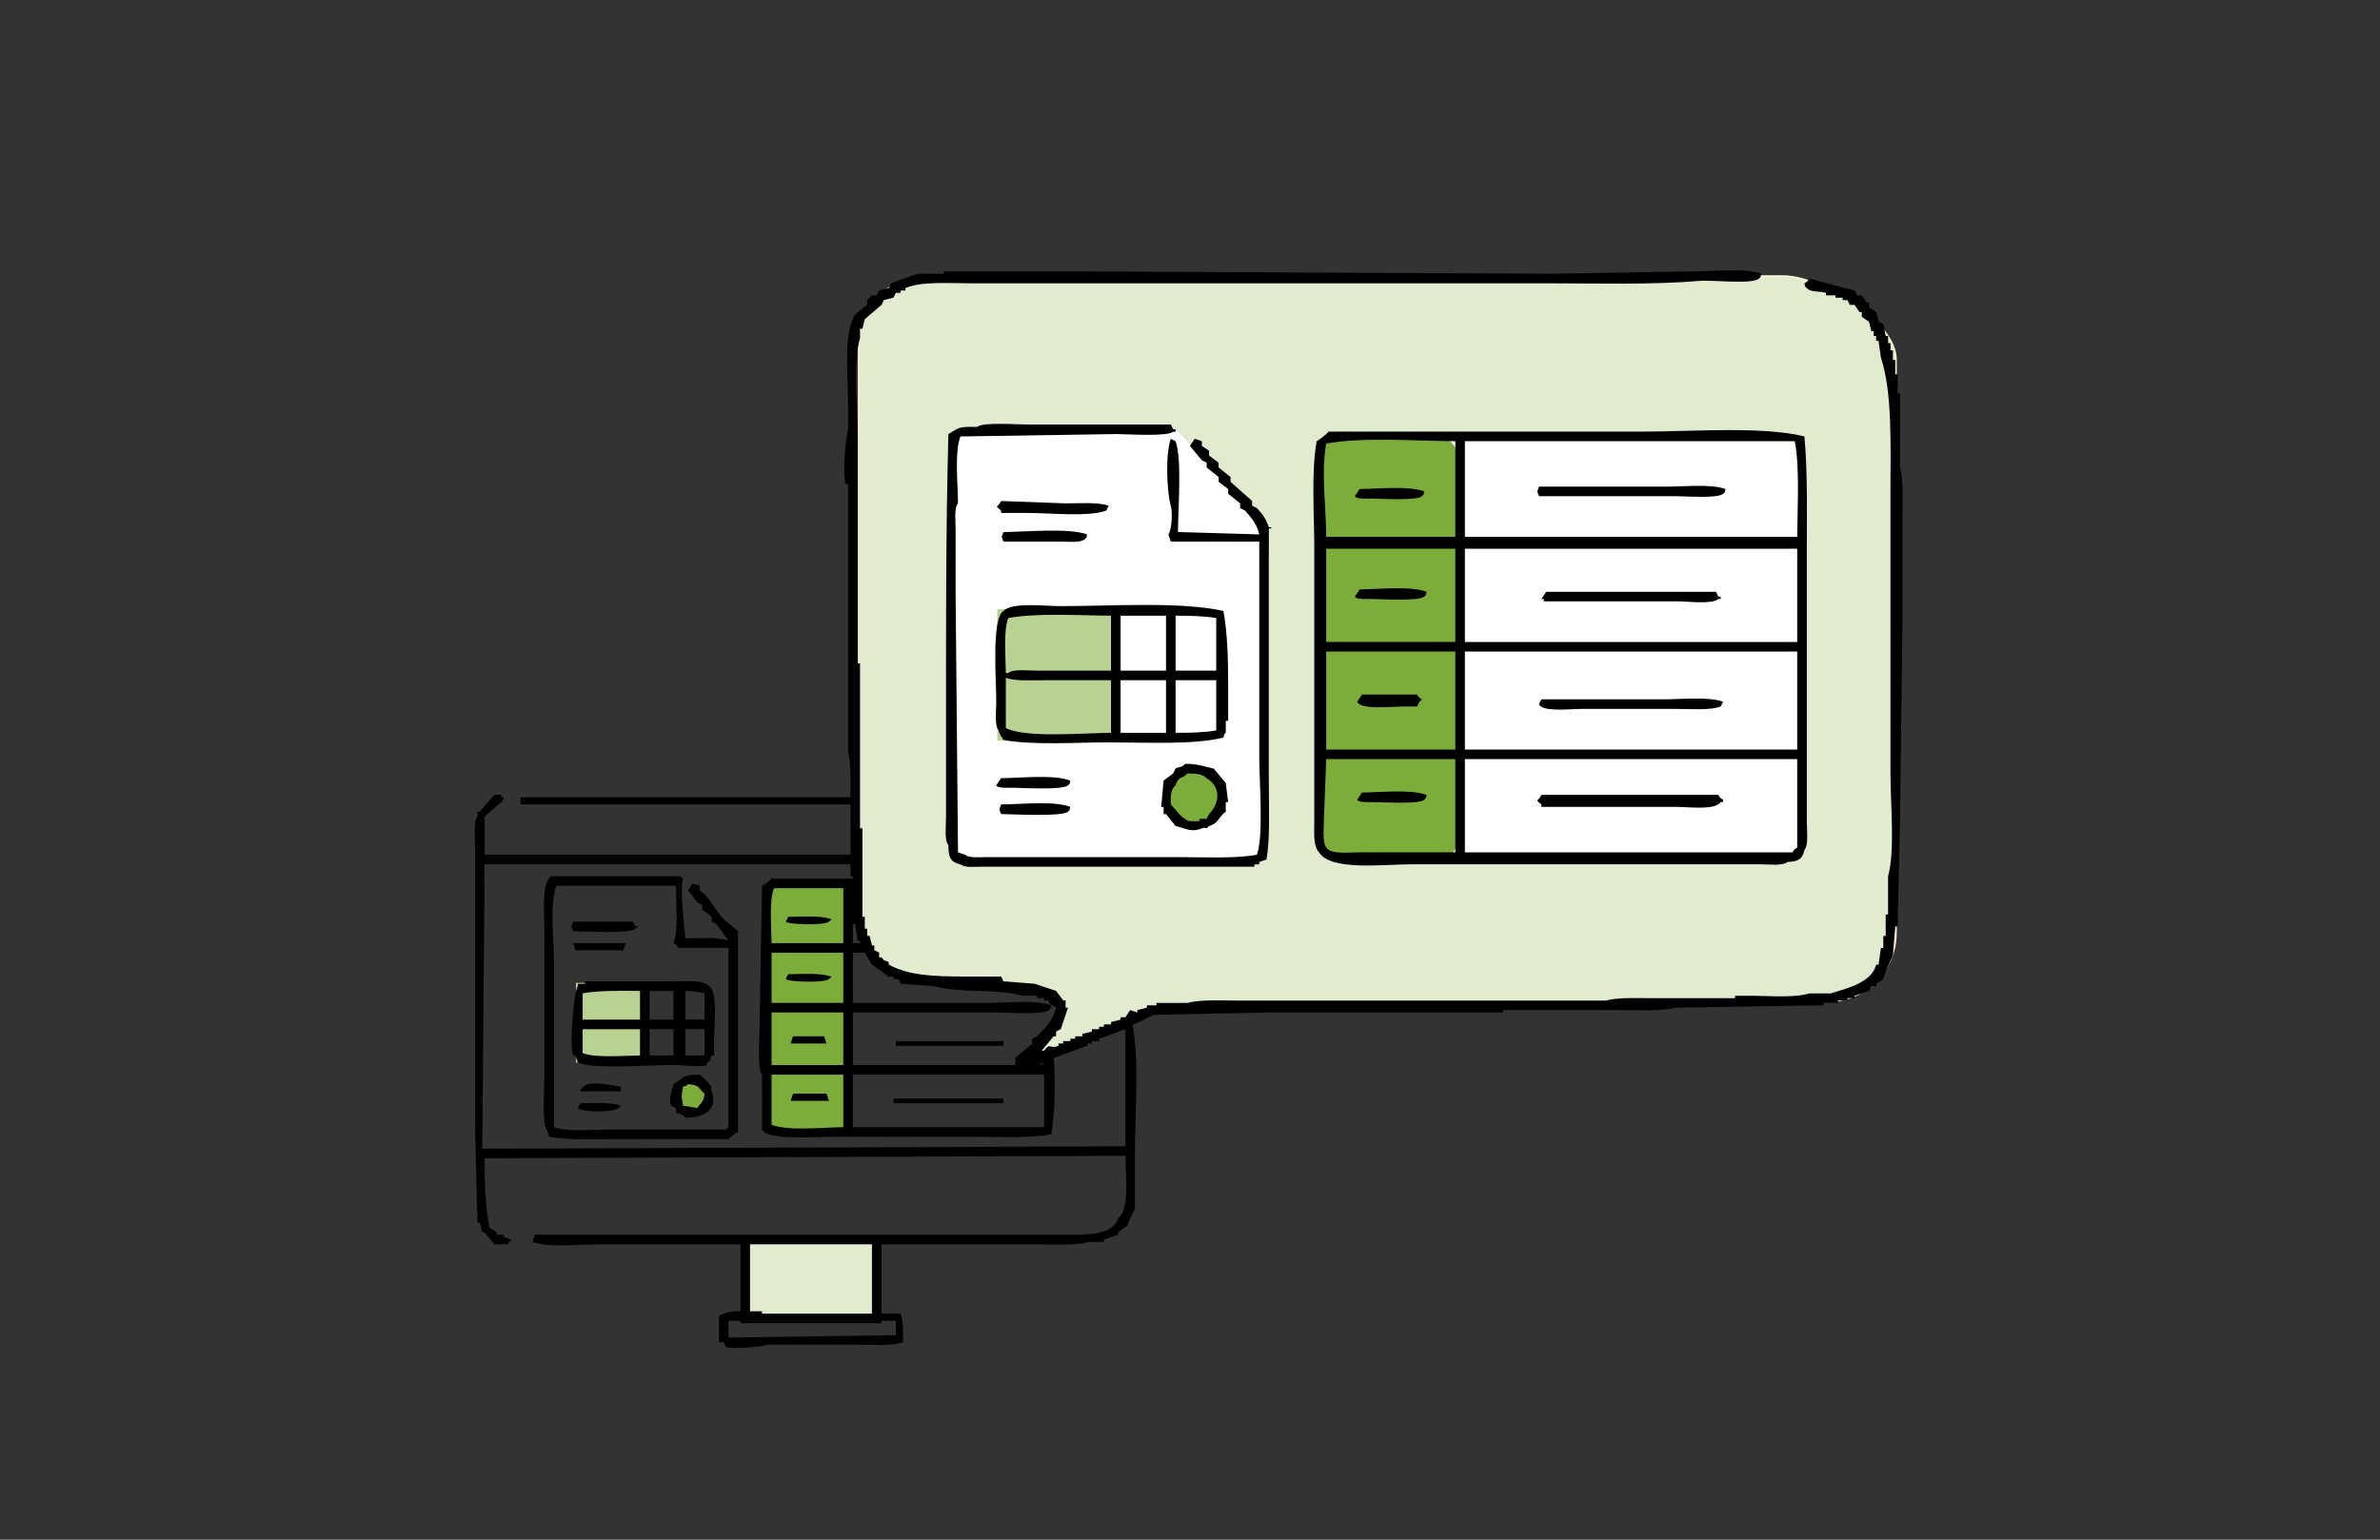 <?xml version="1.0" encoding="UTF-8"?><svg xmlns="http://www.w3.org/2000/svg" viewBox="0 0 1088 704"><rect x="0" y="0" width="1088" height="704" fill="#333333" stroke="none"/><defs><style>.c{fill:#b7d293;stroke:#b7d293;stroke-width:3.61px;}.c,.d,.e{stroke-miterlimit:10;}.f,.d,.g{fill-rule:evenodd;}.f,.h,.i,.g{stroke-width:0px;}.f,.i{fill:#fff;}.d,.e{fill:#e0ebd0;stroke:#fff4d8;stroke-width:.72px;}.h{fill:#7cad3b;}</style></defs><g id="a"><path class="d" d="m815.2,126.23h-391.21c-17.37,0-31.45,14.08-31.45,31.45v253.69c0,17.37,12.16,37.29,29.52,37.29l49.76,1.12c5.98,3.17,11.76,6.54,12.15,7.88.79,2.76,0,7.88,0,7.88l-14.18,19.3s58.69-22.85,59.87-22.85,62.63-1.18,62.63-1.18l207.98-1.97-.72-1.67,35.73.81c17.37,0,31.45-14.08,31.45-31.45V164.3c0-17.37-34.16-38.07-51.53-38.07Z"/><rect class="i" x="603.79" y="199.98" width="221.12" height="193.28" rx="12.13" ry="12.13"/><polyline class="f" points="433.58 198.44 435.81 389.97 443.65 394.54 575.67 394.08 577.58 388.66 577.58 239.05 537.41 196.26 433.58 198.44"/><rect class="h" x="603.64" y="199.15" width="63.01" height="194.15" rx="10.11" ry="10.11"/><rect class="c" x="457.7" y="280.33" width="52.41" height="56.49"/><circle class="h" cx="545.59" cy="364.16" r="12.65"/><rect class="h" x="350.96" y="403.57" width="37.09" height="113.91"/><rect class="c" x="265.11" y="451.2" width="28.74" height="32.89"/><rect class="e" x="339.98" y="566.74" width="60.14" height="36.12"/><circle class="h" cx="317.19" cy="501.16" r="7.54"/></g><g id="b"><path class="g" d="m868.59,213.74v-33.88h-1.09v-8.74h-1.09v-6.56h-1.09v-4.37h-1.09v-3.28h-1.09v-3.28h-1.09c-.36-1.82-.73-3.64-1.09-5.46-.73-.36-1.46-.73-2.19-1.09-.36-1.46-.73-2.91-1.09-4.37-1.09-.73-2.19-1.46-3.28-2.19v-2.19h-1.09c-.73-1.09-1.46-2.19-2.19-3.28h-2.19c-.36-.73-.73-1.46-1.09-2.19-6.92-1.82-13.85-3.64-20.77-5.47-.9,1.42-.75,1.3-2.19,2.19.66,2.18-.15.94,1.09,2.19,2.43,2.22,5.23,1.01,8.74,2.19v1.09h4.37v1.09h3.28v1.09h2.19c.36.73.73,1.46,1.09,2.19h2.19c.73,1.09,1.46,2.19,2.19,3.28h1.09v2.19c1.09.73,2.19,1.46,3.28,2.19.36,1.46.73,2.91,1.09,4.37h1.09v2.19h1.09v2.19h1.09c.36,2.55.73,5.1,1.09,7.65,5.31,16.16,4.37,40,4.37,61.21v128.97c0,14,2.17,35.28-1.09,47v17.49h-1.09v9.84h-1.09v5.47h-1.09c-.36,2.55-.73,5.1-1.09,7.65h-1.09c-2.05,8.14-12.98,10.7-20.77,13.12h-9.84c-7.54,2.33-20.11.9-29.51,1.09h-4.37v1.09h-37.16c-7.15,0-16.45-.47-21.86,1.09h-168.32c-7.48,0-17.23-.54-22.95,1.09h-14.21v1.09h-4.37v1.09c-1.46.36-2.91.73-4.37,1.09v1.09c-1.09-.36-2.19-.73-3.28-1.09-.73,1.09-1.46,2.19-2.19,3.28h-2.19v1.09c-1.46.36-2.91.73-4.37,1.09v1.09h-3.28v1.09h-2.19v1.09h-3.28v1.09c-1.46.36-2.91.73-4.37,1.09v1.09h-3.28v1.09h-2.19v1.09h-3.28v1.09h-2.19v1.09c-4.3,1.67-3.62-1.75-6.56,2.19h-1.09c1.82-2.19,3.64-4.37,5.46-6.56h1.09v-2.19c.73-.36,1.46-.73,2.19-1.09,1.09-3.28,2.19-6.56,3.28-9.84h-1.09v-3.28h-1.09c-1.09-1.46-2.19-2.91-3.28-4.37-3.28-1.09-6.56-2.19-9.84-3.28-4.74-.36-9.47-.73-14.21-1.09-.36-.73-.73-1.46-1.09-2.19h-16.39c-14.14,0-25.93-.44-34.98-5.47v-1.09c-3.13-1.82-.66.76-3.28-2.19h-1.09v-2.19c-.73-.36-1.46-.73-2.19-1.09v-2.19h-1.09c-.36-1.46-.73-2.91-1.09-4.37h-1.09v-3.28h-1.09v-5.47h-1.09v-40.44h-1.09v-75.42h-1.09v-103.83c0-12.91-2.27-34.32,1.09-44.81v-4.37h1.09c.36-1.46.73-2.91,1.09-4.37,2.55-2.19,5.1-4.37,7.65-6.56.36-.73.73-1.46,1.09-2.19,1.46-.36,2.91-.73,4.37-1.09.36-.73.73-1.46,1.09-2.19h2.19v-1.09h2.19v-1.09c7.13-3.13,19.44-2.19,29.51-2.19h263.41c23.02,0,48.73.75,69.95-1.09,6.2-.54,24.03,1.76,27.32-1.09,1.22-1.24.47.01,1.09-2.19-7.48-2.73-21.17-1.09-30.6-1.09-21.86.36-43.72.73-65.58,1.09-72.49-.36-145.01-.73-217.5-1.09h-60.11v1.09h-12.02c-4.01,1.46-8.02,2.91-12.02,4.37-.36.73-.73,1.46-1.09,2.19-1.46.36-2.91.73-4.37,1.09-.36.73-.73,1.46-1.09,2.19h-2.19l-2.19,2.19v2.19c-1.82,1.46-3.64,2.91-5.46,4.37-5.63,8.42-3.27,28.09-3.28,41.53v10.93c-1.11,3.97-2.64,19.61-1.09,25.14h1.09v122.41c1.43,5.12,1.08,13.92,1.09,20.77h-150.83v3.28h150.83v22.95h-167.23v-17.49c2.55-2.19,5.1-4.37,7.65-6.56,1.22-1.24.47.01,1.09-2.19h-1.09v-1.09h-3.28c-2.19,2.55-4.37,5.1-6.56,7.65h-1.09v2.19c-1.97,2.26-1.09,9.05-1.09,13.12v130.06c.36,14.21.73,28.42,1.09,42.63h1.09c.36,1.46.73,2.91,1.09,4.37h1.09c1.46,1.82,2.91,3.64,4.37,5.47h6.56v-1.09h1.09v-1.09c-1.09-.36-2.19-.73-3.28-1.09v-1.09h-3.28v-1.09c-1.09-.73-2.19-1.46-3.28-2.19-1.75-9.32-2.32-19.98-2.19-31.7,97.63-.36,195.29-.73,292.92-1.09.16,8.76,2.07,24.81-3.28,28.42-2.09,7-11.36,7.65-20.77,7.65h-245.92c-.36,1.09-.73,2.19-1.09,3.28,7.47,2.73,21.18,1.09,30.6,1.09h64.49v30.6c-5.22-.03-6.93.64-9.84,2.19v12.02h2.19c.36.73.73,1.46,1.09,2.19,2.57,1.13,17.63-.21,18.58-1.09h41.53c6.76,0,15.76.74,20.77-1.09.05-4.71.09-9.97-1.09-13.12h-8.74v-31.7h69.95c8.11,0,18.82.74,25.14-1.09h6.56v-1.09c2.19-.73,4.37-1.46,6.56-2.19v-1.09c1.46-1.09,2.91-2.19,4.37-3.28.67-3.05,2.5-5.22,3.28-7.65v-25.14c0-19,2.05-41.94-1.09-59.02,3.88-.85,6.54-3.31,9.84-4.37,17.85-.36,35.71-.73,53.56-1.09h106.02v-1.09h53.56c8.13,0,18.79.69,25.14-1.09,22.59-.36,45.18-.73,67.76-1.09v-1.09h6.56v-1.09h4.37v-1.09h3.28v-1.09c2.19-.73,4.37-1.46,6.56-2.19.36-.73.73-1.46,1.09-2.19h2.19v-1.09c1.09-.73,2.19-1.46,3.28-2.19.86-3.94,3.22-7.53,4.37-10.93.36-4.37.73-8.74,1.09-13.12h1.09c.36-16.76.73-33.52,1.09-50.28.36-29.87.73-59.75,1.09-89.62v-45.9c0-7.81.59-18-1.09-24.05Zm-391.28,273.24c-2.18-.66-.94.15-2.19-1.09,2.18.66.94-.15,2.19,1.09Zm0,4.37v24.05h-87.44v-24.05h87.44Zm-81.97-55.74c1.09,1.82,2.19,3.64,3.28,5.47,2.55,1.82,5.1,3.64,7.65,5.47h2.19v1.09h2.19c.36.73.73,1.46,1.09,2.19,5.1.36,10.2.73,15.3,1.09,11.61,3.38,28.7.93,40.44,4.37h6.56v1.09h3.28v1.09h2.19v1.09c1.09.73,2.19,1.46,3.28,2.19-1.26,5.93-5.23,9.4-8.74,13.12-.73.36-1.46.73-2.19,1.09v2.19c-2.55,2.19-5.1,4.37-7.65,6.56v3.28h-74.32v-24.05h65.58c5.28,0,21.42,1.21,24.05-1.09,1.22-1.24.47.01,1.09-2.19-7.19-2.63-20.38-1.09-29.51-1.09h-61.21v-22.95h5.47Zm-3.28-5.46h1.09v1.09h-3.28v-8.74h1.09c.36,2.55.73,5.1,1.09,7.65Zm122.41,94c-97.99.36-196.02.73-294.01,1.09.36-43.35.73-86.71,1.09-130.06h167.23v5.47h1.09v1.09h-37.16c-1.07,1.32-2.83,2.47-4.37,3.28-.36,21.13-.73,42.26-1.09,63.39,0,5.14-1.17,20.38,1.09,22.95v25.14c2.54,5.02,23.43,3.28,31.7,3.28h64.49c11.82,0,26.02.79,36.07-1.09,1.77-9.57,1.85-26.73,1.09-34.97,5.1-1.82,10.2-3.64,15.3-5.47v-1.09h2.19v-1.09h3.28v-1.09c4.01-1.46,8.02-2.91,12.02-4.37v53.56Zm-161.76-37.16v-24.05h32.79v24.05h-32.79Zm32.79,4.37v24.05c-9.97.06-24.83,1.85-32.79-1.09v-22.95h32.79Zm-32.79-32.79v-22.95h32.79v22.95h-32.79Zm0-27.32c-.06-7.89-1.15-19.1,1.09-25.14h31.7v25.14h-32.79Zm-9.84,137.71h55.74v31.7h-50.28v-1.09h-5.46v-30.6Zm66.67,34.97v6.56c-25.5.36-51.01.73-76.51,1.09v-7.65h5.47v1.09h64.49v-1.09h6.56Zm170.5-350.84v-10.93c.26-1.52,1.36.43,1.09-1.09h-1.09c-1.53-4.23-2.75-5.87-5.47-8.74-.73-.36-1.46-.73-2.19-1.09v-2.19c-3.28-2.91-6.56-5.83-9.84-8.74v-2.19c-1.82-1.46-3.64-2.91-5.46-4.37v-2.19c-1.46-1.09-2.91-2.19-4.37-3.28v-2.19c-1.09-.73-2.19-1.46-3.28-2.19v-2.19c-1.09-.36-2.19-.73-3.28-1.09-.73,1.09-1.46,2.19-2.19,3.28,1.82,2.19,3.64,4.37,5.47,6.56.73.36,1.46.73,2.19,1.09v2.19c1.82,1.46,3.64,2.91,5.46,4.37v2.19c1.46,1.09,2.91,2.19,4.37,3.28v2.19c1.82,1.46,3.64,2.91,5.46,4.37v2.19c.73.36,1.46.73,2.19,1.09,2.67,2.85,5.63,6.47,6.56,10.93-12.39-.36-24.78-.73-37.16-1.09.05-10.81,1.87-33.48-1.09-41.53-.73-.36-1.46-.73-2.19-1.09-2.46,6.84-1.93,23.72,0,30.6.94,3.34.31,11.51-1.09,13.12.36,1.09.73,2.19,1.09,3.28h40.44v98.37c0,11.61,2.08,36.1-1.09,44.81-10.07,1.84-24.24,1.09-36.07,1.09h-87.44c-3.49,0-7.98.54-9.84-1.09-1.09-.36-2.19-.73-3.28-1.09-.36-39.34-.73-78.7-1.09-118.04v-29.51c0-3.87-.76-9.9,1.09-12.02-.06-9.38-1.65-23.19,1.09-30.6,23.68-.36,47.36-.73,71.04-1.09,5.54,0,23.5,1.28,26.23-1.09h1.09v-1.09h-1.09c-.36-.73-.73-1.46-1.09-2.19h-65.58c-5.15,0-20.37-1.17-22.95,1.09-9.01-.11-7.91.26-13.12,3.28-1.26,44.57-1.09,93.54-1.09,139.9v34.97c0,4.06-.88,10.86,1.09,13.12-.06,5.6,1.02,7.75,5.46,8.74,1.86,1.63,6.34,1.09,9.84,1.09h124.6v-1.09h2.19v-1.09c1.09-.36,2.19-.73,3.28-1.09,1.77-9.52,1.09-23.41,1.09-37.16v-102.74Zm245.92,2.19c0-18.4.48-39.1-1.09-55.74-19.51-4.76-50.93-2.19-74.32-2.19h-143.18c-1.08,1.34-3.9,3.52-5.46,4.37-2.55,14.08-1.09,33.26-1.09,49.18v124.6c0,5.57-.56,11.41,2.19,14.21,5.23,8.63,29.13,5.47,42.63,5.47h158.48c4.05,0,10.87.88,13.12-1.09,4.97-.13,6.74-1.39,7.65-5.47,1.97-2.26,1.09-9.05,1.09-13.12v-120.23Zm-160.67,134.44h-43.72c-5.38,0-13.07,1.06-15.3-2.19-1.74-2.52-1.09-7.95-1.09-12.02.36-9.47.73-18.95,1.09-28.42h59.02v42.63Zm0-47h-59.02v-44.81h59.02v44.81Zm0-49.18h-59.02v-42.63h59.02v42.63Zm0-48.09h-59.02c-.06-13.82-2.4-29.42,0-42.63,17.06-3.1,40.04-1.19,59.02-1.09v43.72Zm156.3,142.09c-1.42.9-1.3.75-2.19,2.19h-149.74v-42.63h151.92v40.44Zm0-44.81h-151.92v-44.81h151.92v44.81Zm0-49.18h-151.92v-42.63h151.92v42.63Zm0-48.09h-151.92v-43.72h150.83c2.26,12.36,1.18,29.54,1.09,43.72Zm-60.11-22.95h-57.93c-1.02,3.33-1.09,1.01,0,4.37h62.3c5.03,0,19.32,1.13,21.86-1.09,1.22-1.24.47.01,1.09-2.19-6.64-2.43-18.79-1.09-27.32-1.09Zm-142.09,4.37c.66,1.4,5.32,1.06,7.65,1.09,4.83.06,20.77,1.05,22.95-1.09,1.22-1.24.47.01,1.09-2.19-7.09-2.64-20.47-1.21-29.51-1.09-.73,1.09-1.46,2.19-2.19,3.28Zm-112.58,4.37c-4.73-1.75-13.22-1.09-19.67-1.09-9.84-.36-19.67-.73-29.51-1.09-1.67,3.64-3.27,1.47,0,4.37v1.09h12.02c10.01,0,28.47,1.93,36.07-1.09.36-.73.73-1.46,1.09-2.19Zm-48.09,12.02c-1.02,3.33-1.09,1.01,0,4.37h26.23c3.66,0,8.96.66,10.93-1.09,1.22-1.24.47.01,1.09-2.19-8.26-3.06-27.59-1.2-38.25-1.09Zm168.32,30.6c4.95.07,21.82,1.08,24.05-1.09,1.22-1.24.47.01,1.09-2.19-7.36-2.74-21.27-1.21-30.6-1.09-.73,1.09-1.46,2.19-2.19,3.28.66,1.4,5.32,1.06,7.65,1.09Zm78.69,1.09h61.21c4.93,0,15.77,1.48,18.58-1.09h1.09v-1.09h-1.09c-.36-.73-.73-1.46-1.09-2.19h-77.6c-.73,1.09-1.46,2.19-2.19,3.28h1.09v1.09Zm-144.27,40.44c0-13.18-.25-25.77-2.19-36.07-20.08-4.37-50.51-2.19-74.32-2.19-7.76,0-22.12-1.9-26.23,2.19-5.57,3.66-3.28,31.5-3.28,41.53,0,4.01-.91,10.92,1.09,13.12.67,2.65,1.15,2.4,2.19,4.37,13.74,2.48,32.5,1.09,48.09,1.09,17.3,0,38.64,1.22,52.46-2.19.41-2.2,1.09-2.19,1.09-2.19v-5.46h1.09v-14.21Zm-53.56,19.67c-13.35.08-39.05,2.48-48.09-2.19v-22.95c4.2,1.55,11.61,1.09,17.49,1.09h30.6v24.05Zm0-28.42h-33.88c-4.05,0-10.88-.89-13.12,1.09h-1.09c-.06-7.89-1.15-19.1,1.09-25.14,13.36-2.44,31.79-1.18,47-1.09v25.14Zm25.14,28.42h-20.77v-24.05h20.77v24.05Zm0-28.42h-20.77v-25.14h20.77v25.14Zm22.95,27.32c-4.96.93-12.06,1.17-18.58,1.09v-24.05h18.58v22.95Zm0-27.32h-18.58v-25.14c6.53-.01,13.6.2,18.58,1.09v24.05Zm85.25,16.39h6.56c.36-.73.73-1.46,1.09-2.19,1.23-.93.17.15,1.09-1.09-1.42-.9-1.3-.75-2.19-2.19h-25.14c-.73,1.09-1.46,2.19-2.19,3.28,1.33,3.81,15.55,2.24,20.77,2.19Zm81.97,1.09h42.63c6.73,0,15.8.79,20.77-1.09.36-.73.73-1.46,1.09-2.19-6.64-2.43-18.79-1.09-27.32-1.09h-55.74c-.36.73-.73,1.46-1.09,2.19,1.29,3.76,14.58,2.19,19.67,2.19Zm-190.18,48.09c1.46,1.82,2.91,3.64,4.37,5.47,4.79,1.07,6.98,3.07,12.02,1.09,2.72-1.06,1.21,1.09,3.28-1.09,4.5-1.21,4.4-4.39,7.65-6.56v-4.37h1.09c-.36-2.91-.73-5.83-1.09-8.74-1.82-2.19-3.64-4.37-5.47-6.56-4.43-.93-7.03-2.26-13.12-2.19-1.91,2.15-2.53.92-4.37,2.19-.36.73-.73,1.46-1.09,2.19-1.46,1.09-2.91,2.19-4.37,3.28-.36,4.01-.73,8.02-1.09,12.02h1.09v3.28h1.09Zm4.37-13.12c1.27-4.42,3.01-2.73,5.46-5.46,3.94,0,6.84.22,8.74,2.19,6.66,3.86,6.04,11.57,1.09,16.39-.36.73-.73,1.46-1.09,2.19h-3.28v1.09h-4.37c-4.16-1.2-5.94-5.08-8.74-7.65-.07-4.32-.05-6.84,2.19-8.74Zm-79.79-3.28c-.73,1.09-1.46,2.19-2.19,3.28.66,1.4,5.33,1.06,7.65,1.09,5.07.07,22.88,1.11,25.14-1.09,1.22-1.24.47.01,1.09-2.19-7.64-2.84-22.07-1.21-31.7-1.09Zm170.5,10.93c4.83.06,20.77,1.05,22.95-1.09,1.22-1.24.47.01,1.09-2.19-7.09-2.64-20.47-1.21-29.51-1.09-.73,1.09-1.46,2.19-2.19,3.28.66,1.4,5.32,1.06,7.65,1.09Zm76.51,1.09v1.09h61.21c6.27,0,18.09,1.7,20.77-2.19h1.09v-1.09c-1.42-.9-1.3-.75-2.19-2.19h-80.88c-1.66,3.65-3.27,1.47,0,4.37Zm-247.01,0c-1.02,3.33-1.09,1.01,0,4.37,5.85.09,27.92,1.31,30.6-1.09,1.22-1.24.47.01,1.09-2.19-7.64-2.84-22.07-1.21-31.7-1.09Zm-137.71,39.35v-2.19c-1.09-.36-2.19-.73-3.28-1.09-.73,1.09-1.46,2.19-2.19,3.28,1.8,1.45,2.79,3.78,4.37,5.46.73.36,1.46.73,2.19,1.09v2.19c1.46,1.09,2.91,2.19,4.37,3.28v2.19c.73.36,1.46.73,2.19,1.09,1.82,2.55,3.64,5.1,5.46,7.65-4.66-1.75-13.27-1.2-19.67-1.09-.68-6.63-2.58-22.6-1.09-27.32-1.23-.93-.17.15-1.09-1.09h-59.02c-4.74,2.39-3.28,17.62-3.28,25.14v66.67c0,5.25-1.2,21.46,1.09,24.05.36,1.09.73,2.19,1.09,3.28,8.76,1.58,21.22,1.09,31.7,1.09h50.28c1.07-1.32,2.83-2.47,4.37-3.28v-91.81c-2.19-1.82-4.37-3.64-6.56-5.47-3.85-3.89-6.28-10.12-10.93-13.12Zm13.12,108.2c-1.23.93-.17-.15-1.09,1.09h-53.56c-7.94,0-19.04,1.14-25.14-1.09v-75.42c0-10.62-2.04-26.4,1.09-34.98h54.65c.06,8.19,1.25,19.92-1.09,26.23,1.42.9,1.3.75,2.19,2.19h22.95v81.97Zm27.32-96.18c-.36.73-.73,1.46-1.09,2.19.5,1.32,17.79,1.9,19.67,0,1.23-.93.17.15,1.09-1.09-4.66-1.75-13.28-1.2-19.67-1.09Zm-69.95,5.47c.68-1.39,1.34.43,1.09-1.09h-1.09c-.36-.73-.73-1.46-1.09-2.19h-27.32c-1.02,3.33-1.09,1.01,0,4.37,5.6.09,25.81,1.25,28.42-1.09Zm-27.32,9.84h21.86c.36-1.09.73-2.19,1.09-3.28h-24.05c.36,1.09.73,2.19,1.09,3.28Zm97.27,10.93c-.36.73-.73,1.46-1.09,2.19.5,1.32,17.79,1.9,19.67,0,1.23-.93.17.15,1.09-1.09-4.66-1.75-13.28-1.2-19.67-1.09Zm-92.9,3.28v1.09h-3.28v1.09c-1.77,1.75-3.95,26.73-2.19,31.7h1.09c.36,1.09.73,2.19,1.09,3.28,7.6,3.05,30.6,1.09,43.72,1.09,4.77,0,13.5,1.16,15.3,0v-1.09c2.59-1.68.85-.65,2.19-3.28h1.09v-7.65c.03-7.07,1.82-20.65-2.19-24.05-3.04-3.02-10.39-2.18-16.39-2.19h-40.44Zm25.14,33.88c-8.19.06-19.92,1.25-26.23-1.09v-10.93h26.23v12.02Zm0-16.4h-26.23v-12.02c7.11-1.32,17.45-1.18,26.23-1.09v13.12Zm15.3,16.4h-10.93v-12.02h10.93v12.02Zm0-16.4h-10.93v-13.12h10.93v13.12Zm5.46-13.12c3.91.04,5.91.58,8.74,1.09v12.02h-8.74v-13.12Zm0,17.49h8.74v12.02h-8.74v-12.02Zm49.18,3.28c-.36,1.09-.73,2.19-1.09,3.28h16.39c-.36-1.09-.73-2.19-1.09-3.28h-14.21Zm47,4.37h49.18v-2.19h-49.18v2.19Zm-85.25,17.49c-1.26-2.11-2.92-2.61-4.37-4.37-8.57.04-7.11,1.5-12.02,4.37-.41,2.16-2.45,6.54-1.09,9.84.73.36,1.46.73,2.19,1.09v2.19c2.38.52,3.1.7,4.37,2.19,8.91.32,14.99-4.28,12.02-12.02-1.05-2.74,1.14-1.24-1.09-3.28Zm-5.46,10.93c-2.19-.36-4.37-.73-6.56-1.09-.78-4.28-.8-4.46,0-8.74,2.18-.66.94.15,2.19-1.09,5.67.28,4.73,1.89,7.65,4.37-.58,4.59-1.55,3.55-3.28,6.56Zm-53.56-7.65h18.58v-2.19c-5.36-.47-16.86-4.01-18.58,2.19Zm112.58,1.09h-15.3c-.36,1.09-.73,2.19-1.09,3.28h17.49c-.36-1.09-.73-2.19-1.09-3.28Zm80.88,2.19h-50.28v2.19h50.28v-2.19Zm-193.46,2.19c-.36.73-.73,1.46-1.09,2.19,2.09,2,16.53,2.09,18.58,0,1.23-.93.17.15,1.09-1.09-4.39-1.65-12.47-1.2-18.58-1.09Z"/></g></svg>